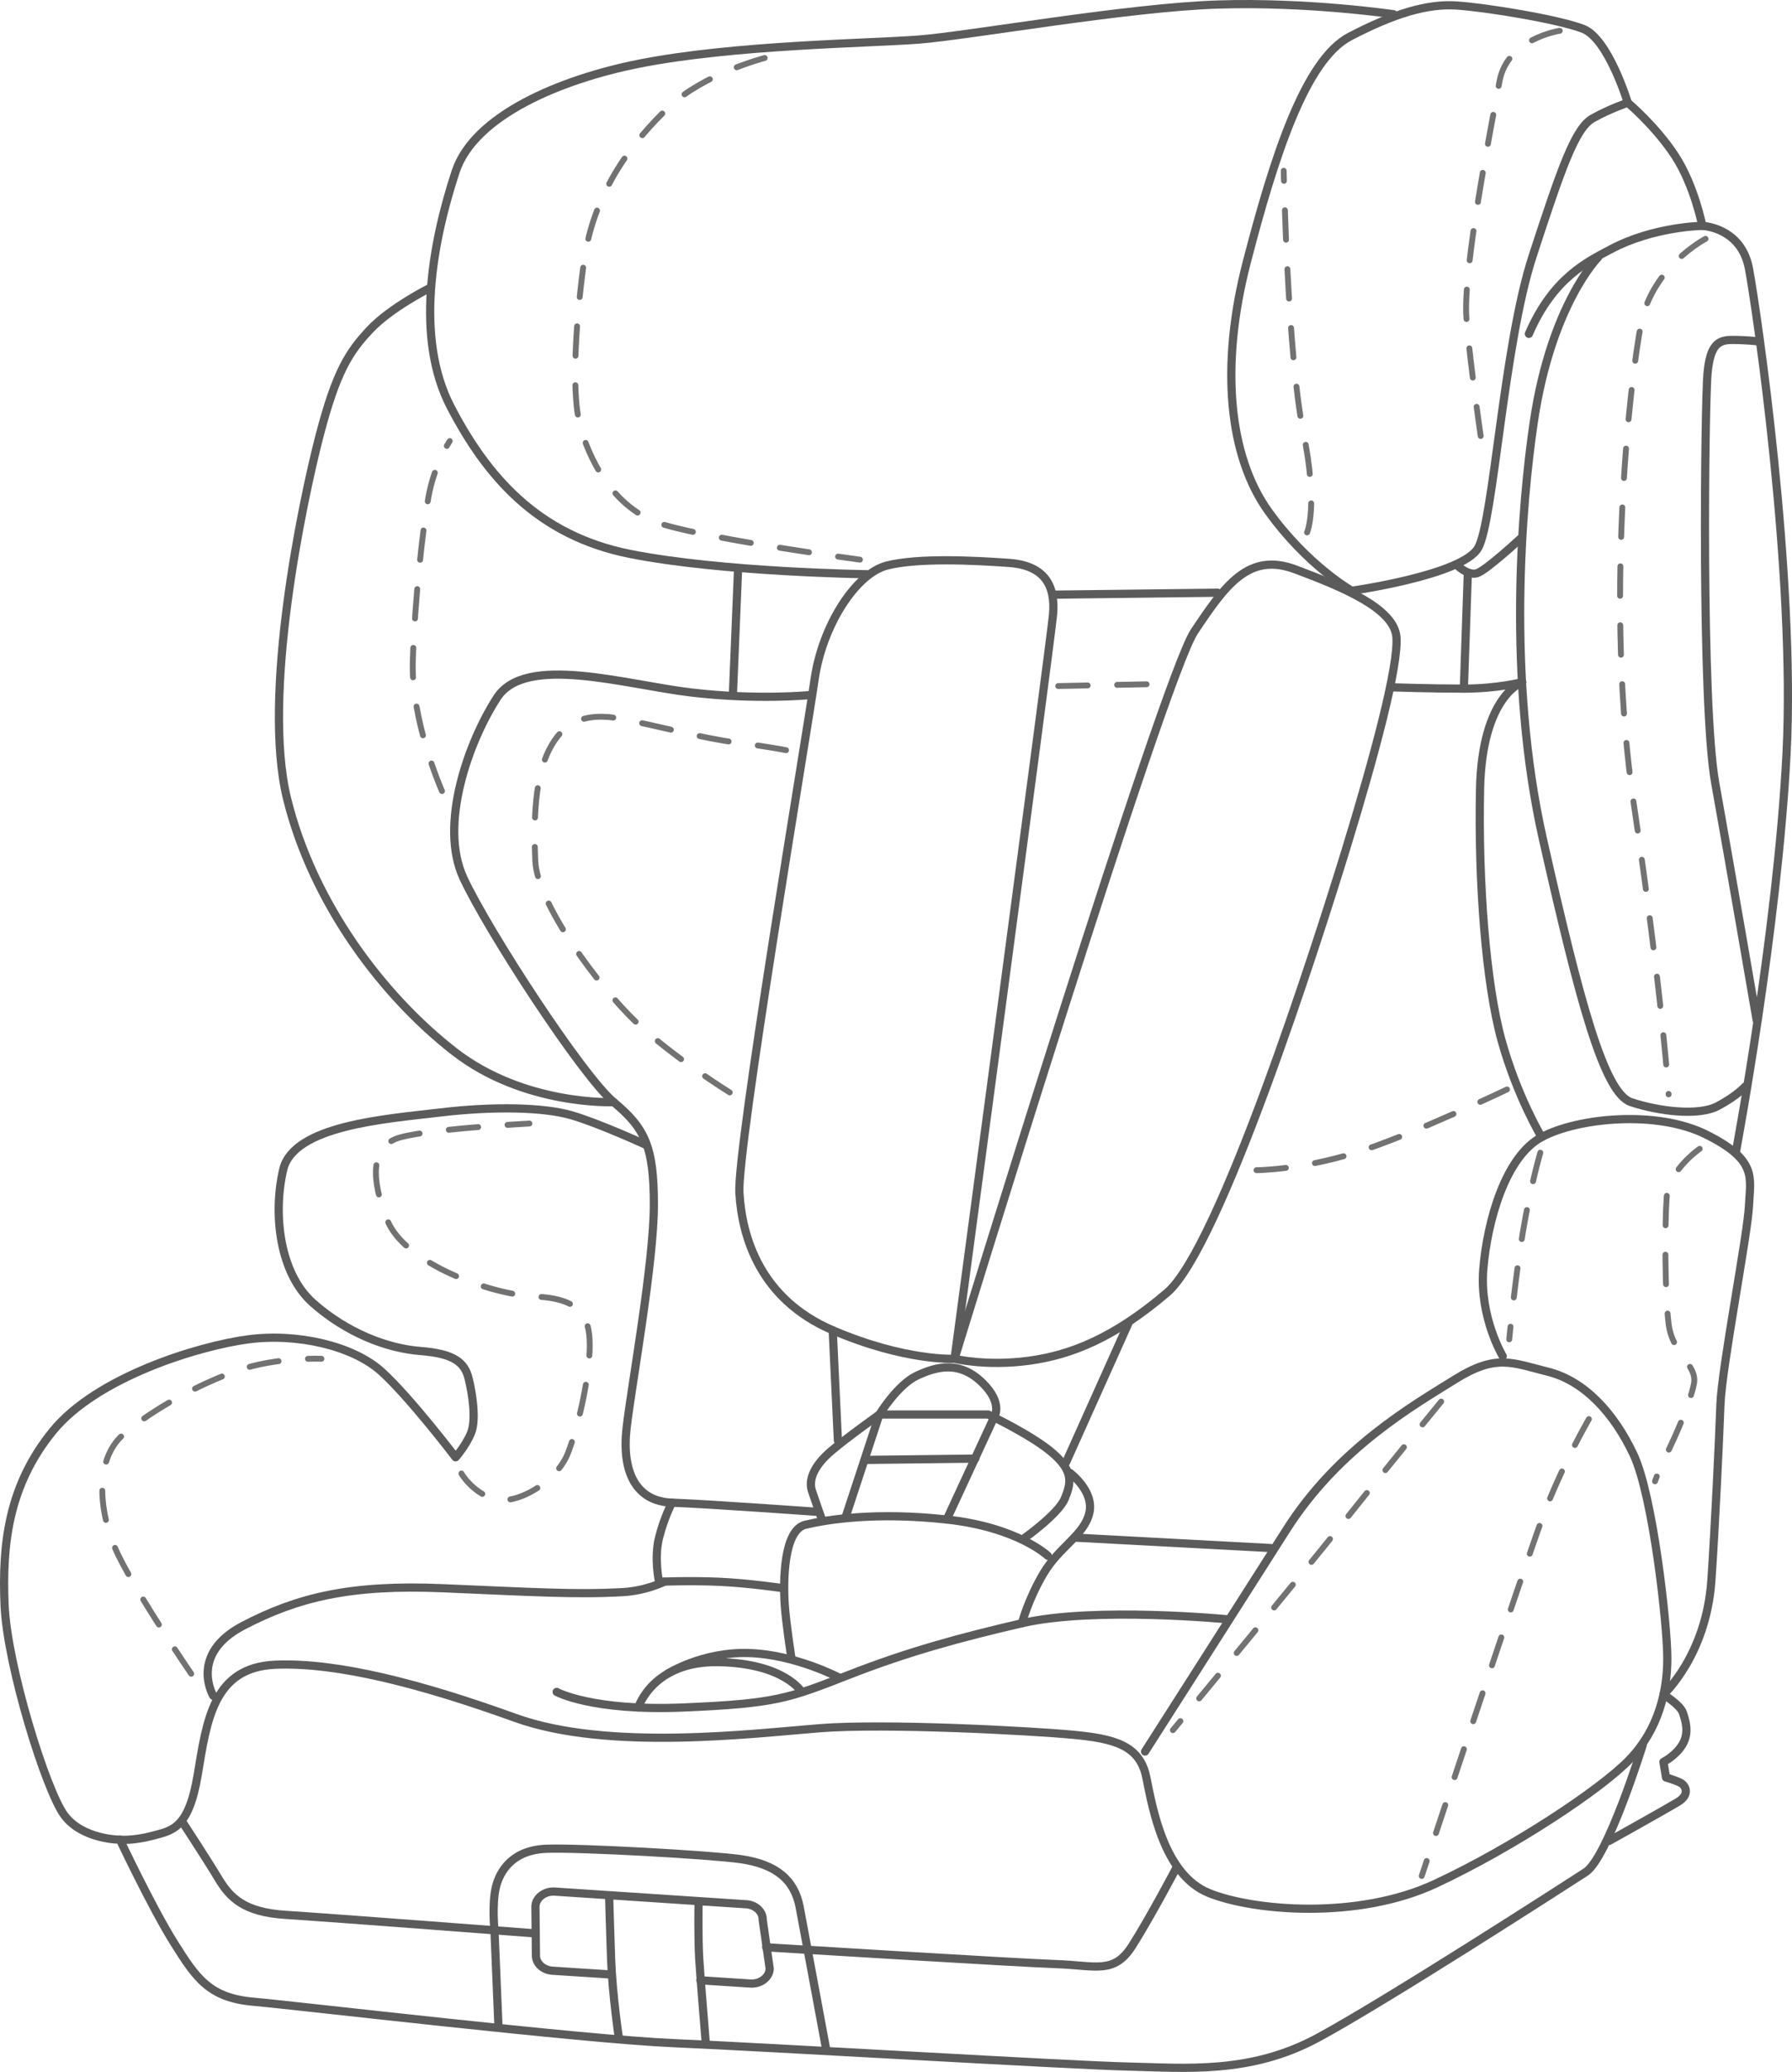 <?xml version="1.0" encoding="UTF-8"?>
<!DOCTYPE svg PUBLIC "-//W3C//DTD SVG 1.1//EN" "http://www.w3.org/Graphics/SVG/1.1/DTD/svg11.dtd">
<!-- Creator: CorelDRAW 2018 (64-Bit) -->
<svg xmlns="http://www.w3.org/2000/svg" xml:space="preserve" width="51.501mm" height="59.533mm" version="1.1" style="shape-rendering:geometricPrecision; text-rendering:geometricPrecision; image-rendering:optimizeQuality; fill-rule:evenodd; clip-rule:evenodd"
viewBox="0 0 13571.94 15688.56"
 xmlns:xlink="http://www.w3.org/1999/xlink">
 <defs>
  <style type="text/css">
   <![CDATA[
    .str0 {stroke:#5B5B5B;stroke-width:62.11;stroke-linecap:round;stroke-linejoin:round;stroke-miterlimit:10}
    .str1 {stroke:#727271;stroke-width:44.35;stroke-linecap:round;stroke-linejoin:round;stroke-miterlimit:10;stroke-dasharray:223.102 223.102}
    .fil0 {fill:none;fill-rule:nonzero}
   ]]>
  </style>
 </defs>
 <g id="Слой_x0020_1">
  <path class="fil0 str0" d="M7229.31 10288.73c0,0 726.25,-5417.91 745.89,-5633.87 19.61,-215.96 -58.87,-373 -333.68,-392.6 -274.81,-19.61 -687.02,-39.32 -922.58,19.61 -235.59,58.95 -490.77,451.45 -549.72,863.66 -58.85,412.21 -588.85,3553.08 -569.24,3886.95 19.63,333.65 157.04,804.81 706.75,1040.3 549.61,235.65 922.58,215.96 922.58,215.96z"/>
  <path class="fil0 str0" d="M7229.31 10288.73c0,0 1580.24,-5152.96 1815.83,-5506.32 235.57,-353.28 412.1,-603.64 765.47,-471.05 353.39,132.48 750.89,294.33 765.68,515.22 14.7,220.78 -161.94,883.34 -382.83,1604.77 -220.81,721.43 -957,3018.15 -1354.42,3356.73 -397.64,338.79 -721.43,471.16 -1045.41,515.33 -323.9,44.25 -564.32,-14.68 -564.32,-14.68z"/>
  <line class="fil0 str0" x1="7985.06" y1="4502.7" x2="9221.79" y2= "4488" />
  <path class="fil0 str0" d="M12328.3 777.85c0,0 -132.48,44.14 -264.95,117.77 -132.55,73.63 -235.67,368.07 -456.46,1045.33 -220.89,677.26 -294.44,2002.31 -412.21,2208.41 -117.9,206.1 -957,323.8 -957,323.8 0,0 -338.58,-191.32 -633.1,-603.61 -294.52,-412.24 -368.07,-1089.39 -162.04,-1884.46 206.29,-795.03 441.78,-1531.15 780.36,-1707.87 338.66,-176.64 588.93,-250.27 809.74,-235.49 220.97,14.68 765.57,103.01 957.08,176.64 191.32,73.63 338.58,559.47 338.58,559.47z"/>
  <path class="fil0 str0" d="M10554.15 107.97c0,0 -647.78,-95.77 -1332.39,-73.63 -684.59,22.03 -1884.51,235.57 -2259.93,265.06 -375.39,29.36 -1405.55,39.69 -2127.43,183.97 -588.96,117.88 -1243.61,390.28 -1383.99,817.17 -176.64,537.36 -309.22,1258.76 -36.74,1781.44 272.41,522.65 655.15,971.57 1354.42,1111.58 699.3,139.83 1796.23,154.51 1796.23,154.51"/>
  <path class="fil0 str0" d="M6130.01 5263.35c0,0 -392.6,39.24 -893.12,-19.61 -500.62,-58.95 -1256.37,-294.41 -1472.33,39.24 -215.96,333.65 -441.67,961.93 -255.2,1364.36 186.42,402.38 903,1501.71 1138.49,1697.96 235.67,196.33 304.37,333.84 304.37,775.43 0,441.78 -166.89,1354.53 -206.21,1688.26 -39.24,333.68 68.78,559.39 343.51,569.24 274.91,9.86 1089.58,68.7 1089.58,68.7"/>
  <line class="fil0 str0" x1="5590.17" y1="4301.5" x2="5550.93" y2= "5253.57" />
  <path class="fil0 str0" d="M3254.14 2181.4c0,0 -294.44,147.26 -451.45,314.05 -157.11,166.89 -255.2,314.23 -382.83,804.92 -127.55,490.66 -438.9,1964.75 -245.45,2748.27 196.35,795.03 726.62,1494.25 1266.3,1913.89 529.9,412.31 1207.16,382.85 1207.16,382.85"/>
  <path class="fil0 str0" d="M10546.8 5204.48c0,0 284.66,9.86 539.86,9.86 255.17,0 441.78,-49.1 441.78,-49.1"/>
  <path class="fil0 str0" d="M12328.3 777.85c0,0 211.03,176.72 358.21,402.43 147.15,225.74 206.1,530.01 206.1,530.01 0,0 294.52,9.78 353.36,323.9 58.85,314.12 353.36,2326.21 284.66,3670.88 -68.78,1344.57 -382.83,3013.33 -382.83,3013.33"/>
  <path class="fil0 str0" d="M12892.67 1710.29c0,0 -369.28,3.72 -696.87,179.15 -168,89.89 -432.5,211.59 -616.57,638.58"/>
  <path class="fil0 str0" d="M12103.75 1948.31c0,0 -354.58,355.79 -487.05,1244.09 -92.13,617.76 -206.1,1943.38 68.7,3160.48 274.81,1217.02 461.3,1923.77 667.51,1992.48 206,68.7 510.29,107.91 657.55,29.46 147.26,-78.56 206.1,-147.26 206.1,-147.26"/>
  <path class="fil0 str0" d="M11037.6 4281.87c0,0 78.56,78.56 147.26,58.95 68.7,-19.71 333.65,-265.13 333.65,-265.13"/>
  <line class="fil0 str0" x1="11086.64" y1="5214.31" x2="11116.1" y2= "4360.42" />
  <path class="fil0 str0" d="M13304.85 2583.83c0,0 -78.56,-9.86 -186.5,-9.86 -107.84,0 -166.76,39.32 -186.39,255.2 -19.71,215.96 -49.07,2502.93 58.85,3101.63 107.94,598.71 314.05,1796.2 314.05,1796.2"/>
  <path class="fil0 str0" d="M12185.99 13939.95c0,0 421.99,-235.59 520.15,-294.33 98.27,-58.95 58.95,-127.65 19.61,-147.36 -39.21,-19.53 -107.91,-39.24 -107.91,-39.24l-19.63 -117.77c0,0 98.19,-49.1 147.26,-137.4 48.99,-88.33 19.63,-176.64 0,-235.59 -19.71,-58.85 -147.26,-137.4 -147.26,-137.4 0,0 323.9,-294.41 363.14,-863.66 26.67,-386.46 58.85,-1060.09 68.7,-1334.9 9.86,-274.81 206.18,-1285.83 215.96,-1501.79 9.86,-215.86 65.99,-344.8 -323.9,-539.76 -372.97,-186.5 -971.68,-127.65 -1246.59,19.61 -274.81,147.18 -412.13,637.95 -441.67,1001.17 -29.49,363.11 147.34,657.63 147.34,657.63"/>
  <path class="fil0 str0" d="M4893.28 8669.2c0,0 -363.11,-166.87 -569.32,-225.74 -206,-58.85 -579.07,-68.6 -991.31,-19.61 -412.21,48.99 -1109.08,98.16 -1187.64,431.92 -78.56,333.65 -29.38,785.21 225.74,1010.84 255.28,225.82 559.47,343.59 814.75,363.3 255.09,19.63 333.65,88.23 363.11,206.03 29.49,117.8 58.87,314.05 19.63,412.31 -39.32,98.06 -117.8,186.47 -117.8,186.47 0,0 -343.51,-451.53 -559.47,-647.88 -215.96,-196.14 -637.95,-294.41 -1010.92,-245.34 -373.08,49.2 -1148.42,284.66 -1482.08,696.79 -333.84,412.31 -382.83,853.91 -363.22,1315.29 19.61,461.3 314.05,1403.6 451.53,1590.1 137.43,186.5 422.09,186.5 422.09,186.5 0,0 245.32,520.23 412.21,785.18 166.79,264.98 264.95,412.24 598.6,441.7 333.84,29.46 2493.18,284.56 3190.05,314.12 696.9,29.49 3003.39,166.79 3435.31,176.75 431.82,9.75 922.58,58.85 1433.06,-216.07 510.4,-274.81 1864.82,-1148.32 2031.69,-1256.26 166.79,-108.02 431.84,-961.93 431.84,-961.93"/>
  <path class="fil0 str0" d="M908.3 13930.15c0,0 98.19,9.78 245.34,-29.46 147.26,-39.24 274.91,-49.1 343.61,-461.2 68.7,-412.31 117.69,-814.67 588.85,-834.38 471.16,-19.53 1109.19,147.34 1815.81,402.43 706.75,255.12 1806.08,117.8 2306.6,78.48 500.54,-39.24 1599.87,19.71 1914,49.17 314.12,29.38 510.4,78.56 559.39,323.8 49.07,245.45 137.48,736.11 471.13,873.62 333.76,137.4 1128.82,206.1 1717.67,-68.7 588.93,-274.81 1256.44,-716.5 1472.3,-942.21 215.96,-225.74 284.66,-510.48 284.66,-765.57 0,-255.2 -108.02,-1226.98 -255.28,-1541.11 -147.18,-314.05 -372.89,-559.39 -647.8,-628.09 -274.7,-68.7 -392.5,-137.51 -706.62,58.85 -314.15,196.25 -883.37,520.23 -1275.89,1138.57 -392.68,618.42 -1069.95,1678.33 -1069.95,1678.33"/>
  <path class="fil0 str0" d="M1615.03 12840.67c0,0 -186.58,-314.05 225.71,-530.08 412.31,-215.78 814.67,-314.05 1511.57,-284.58 696.87,29.49 1008.12,49.28 1364.28,29.49 176.72,-9.78 314.12,-78.48 314.12,-78.48"/>
  <path class="fil0 str0" d="M4834.4 12928.98c0,0 107.94,-353.26 608.56,-343.4 500.62,9.75 628.17,225.61 628.17,225.61"/>
  <path class="fil0 str0" d="M4216.04 12811.21c0,0 264.95,147.26 961.93,117.8 696.79,-29.38 794.96,-68.62 1246.48,-245.34 451.45,-176.72 844.24,-283.37 1315.21,-392.6 549.61,-127.63 1560.63,-29.46 1560.63,-29.46"/>
  <path class="fil0 str0" d="M5055.24 12673.83c0,0 260.1,-166.97 613.46,-157.11 353.28,9.86 687.04,186.58 687.04,186.58"/>
  <path class="fil0 str0" d="M5992.61 12546.18c0,0 -39.61,-254.07 -49.1,-392.6 -12.25,-179.15 -9.86,-569.22 157.04,-608.46 166.87,-39.32 530.01,-98.27 1069.76,-39.32 539.86,58.85 765.68,274.89 765.68,274.89"/>
  <path class="fil0 str0" d="M8102.83 11152.52c0,0 186.58,137.4 147.26,304.19 -39.24,166.97 -225.82,255.28 -343.59,451.53 -117.72,196.35 -166.79,382.85 -166.79,382.85"/>
  <line class="fil0 str0" x1="6306.68" y1="10072.82" x2="6345.92" y2= "10907.02" />
  <line class="fil0 str0" x1="8544.55" y1="10023.7" x2="8073.31" y2= "11074.01" />
  <path class="fil0 str0" d="M7749.49 11653.01c0,0 264.95,-186.5 314.05,-304.19 49.07,-117.8 68.7,-206.18 -88.33,-343.59 -157.01,-137.43 -490.66,-294.44 -490.66,-294.44l-824.52 0c0,0 -235.59,166.87 -363.22,274.73 -127.55,108.02 -176.54,216.04 -147.18,304.37 29.38,88.31 78.48,225.71 78.48,225.71"/>
  <path class="fil0 str0" d="M6404.82 11486.17l255.12 -775.35c0,0 137.48,-225.82 284.74,-294.52 147.26,-68.7 323.61,-118.06 500.54,58.87 147.15,147.34 88.41,245.42 88.41,245.42l-363.32 785.28"/>
  <line class="fil0 str0" x1="6564.33" y1="11054.33" x2="7386.35" y2= "11044.55" />
  <line class="fil0 str0" x1="8151.87" y1="11643.23" x2="9624.19" y2= "11721.79" />
  <path class="fil0 str0" d="M5089.6 11378.2c0,0 -58.95,108.02 -98.19,264.95 -39.24,157.11 0,333.84 0,333.84 0,0 225.82,-9.75 451.45,0 225.82,9.75 490.87,49.1 490.87,49.1"/>
  <path class="fil0 str0" d="M1379.49 13792.8c0,0 186.47,284.56 274.81,431.82 88.31,147.26 196.33,255.2 510.37,274.81 314.15,19.63 1883.98,139.64 1883.98,139.64"/>
  <path class="fil0 str0" d="M5803.18 14744.89c0,0 1907.04,117.69 2201.56,127.55 294.41,9.86 431.82,78.56 569.22,-137.4 137.4,-215.96 333.76,-588.93 333.76,-588.93"/>
  <path class="fil0 str0" d="M3774.34 15323.92l-29.46 -706.65c0,0 -19.61,-196.33 9.86,-323.87 29.46,-127.65 127.65,-284.69 382.75,-294.52 255.28,-9.78 1250.78,46.28 1472.3,78.56 269.98,39.21 407.39,157.01 446.63,363.11 39.21,206.1 201.18,1079.72 201.18,1079.72"/>
  <path class="fil0 str0" d="M4619.13 14950.39l-427.84 -27.72c-75.21,-1.84 -134.72,-55.39 -132.29,-118.9l-3.82 -368.78c2.42,-63.51 66.01,-114.08 141.22,-112.21l1447.77 95.74c75.13,1.77 134.72,55.31 132.29,118.9l53.1 370.02c-2.53,63.48 -66.01,114.16 -141.22,112.21l-383.77 -24.93"/>
  <path class="fil0 str0" d="M4613.54 14359.59c0,0 4.93,198.67 14.68,473.66 9.86,274.81 58.95,598.6 58.95,598.6"/>
  <path class="fil0 str0" d="M5290.78 14403.78c0,0 -4.82,272.3 4.93,429.42 9.75,157.01 48.99,628.17 48.99,628.17"/>
  <path class="fil0 str0" d="M11528.39 5165.21c0,0 -304.29,103.01 -319.08,809.85 -14.68,706.54 44.25,1472.22 161.96,1899.11 117.88,426.99 304.27,736.22 304.27,736.22"/>
  <path class="fil0 str1" d="M1448.16 12673.83c0,0 -382.75,-559.57 -544.71,-883.37 -161.94,-323.9 -191.4,-736.11 29.38,-927.51 220.89,-191.43 574.25,-382.85 868.59,-485.86 294.62,-103.09 633.1,-88.39 633.1,-88.39"/>
  <path class="fil0 str1" d="M3494.63 11157.37c0,0 73.55,132.48 235.59,191.43 161.94,58.85 485.84,-117.8 574.15,-353.36 88.41,-235.59 161.96,-588.96 161.96,-809.74 0,-220.89 -73.55,-353.36 -412.24,-368.15 -338.66,-14.7 -986.46,-250.27 -1118.94,-574.07 -132.48,-324.01 -117.8,-544.79 58.85,-618.42 176.72,-73.63 1015.84,-117.69 1015.84,-117.69"/>
  <path class="fil0 str1" d="M5526.37 8271.69c0,0 -427.1,-264.95 -706.65,-530.01 -279.73,-264.95 -750.87,-898.05 -765.65,-1222.03 -14.7,-323.9 0,-633.02 102.99,-839.12 103.12,-206.21 265.16,-294.52 559.49,-235.57 294.52,58.92 618.39,147.26 853.99,176.72 235.57,29.38 382.83,58.85 382.83,58.85"/>
  <line class="fil0 str1" x1="8014.52" y1="5194.67" x2="8750.63" y2= "5179.99" />
  <path class="fil0 str1" d="M3347.4 5989.71c0,0 -235.59,-530.08 -220.81,-986.36 14.6,-456.48 73.55,-986.49 117.8,-1236.84 44.06,-250.27 161.94,-426.91 161.94,-426.91"/>
  <path class="fil0 str1" d="M5791.38 439.19c0,0 -456.48,117.8 -721.43,368.07 -264.95,250.35 -574.15,633.1 -647.78,1177.78 -73.63,544.79 -88.33,1015.84 -29.38,1236.73 58.74,220.78 235.49,633.2 633.1,750.89 397.43,117.8 1486.9,265.06 1486.9,265.06"/>
  <path class="fil0 str1" d="M11813 233.12c0,0 -397.53,58.95 -456.38,382.75 -58.95,323.9 -279.73,1428.16 -250.27,1796.2 29.38,368.07 117.69,957 117.69,957"/>
  <path class="fil0 str1" d="M9899.05 4031.57c0,0 88.33,-191.4 -29.46,-765.57 -117.8,-574.25 -147.26,-1972.84 -147.26,-1972.84"/>
  <path class="fil0 str1" d="M9516.25 8860.65c0,0 323.8,0 750.89,-132.48 426.81,-132.48 1192.49,-500.62 1192.49,-500.62"/>
  <path class="fil0 str1" d="M12917.2 1808.43c0,0 -397.53,206.21 -485.84,633.1 -88.33,427.02 -279.76,2149.49 -58.95,3636.49 220.97,1487 265.06,2208.52 265.06,2208.52"/>
  <path class="fil0 str1" d="M11665.74 8728.12c0,0 -73.55,250.27 -132.48,603.64 -58.85,353.28 -103.09,809.74 -103.09,809.74"/>
  <path class="fil0 str1" d="M12872.98 8698.66c0,0 -235.57,161.96 -250.27,368.07 -14.68,206.18 -14.68,721.41 14.7,957 29.46,235.57 220.89,309.2 191.51,456.46 -29.46,147.07 -147.26,412.21 -206.21,529.9 -58.85,117.8 -88.31,206.21 -88.31,206.21"/>
  <path class="fil0 str1" d="M12033.81 10745.19c0,0 -206.1,353.28 -353.26,750.79 -147.36,397.53 -912.94,2708.95 -912.94,2708.95"/>
  <path class="fil0 str1" d="M10914.87 10612.68c0,0 -471.16,574.15 -750.89,927.51 -279.63,353.39 -1280.87,1560.55 -1280.87,1560.55"/>
 </g>
</svg>

